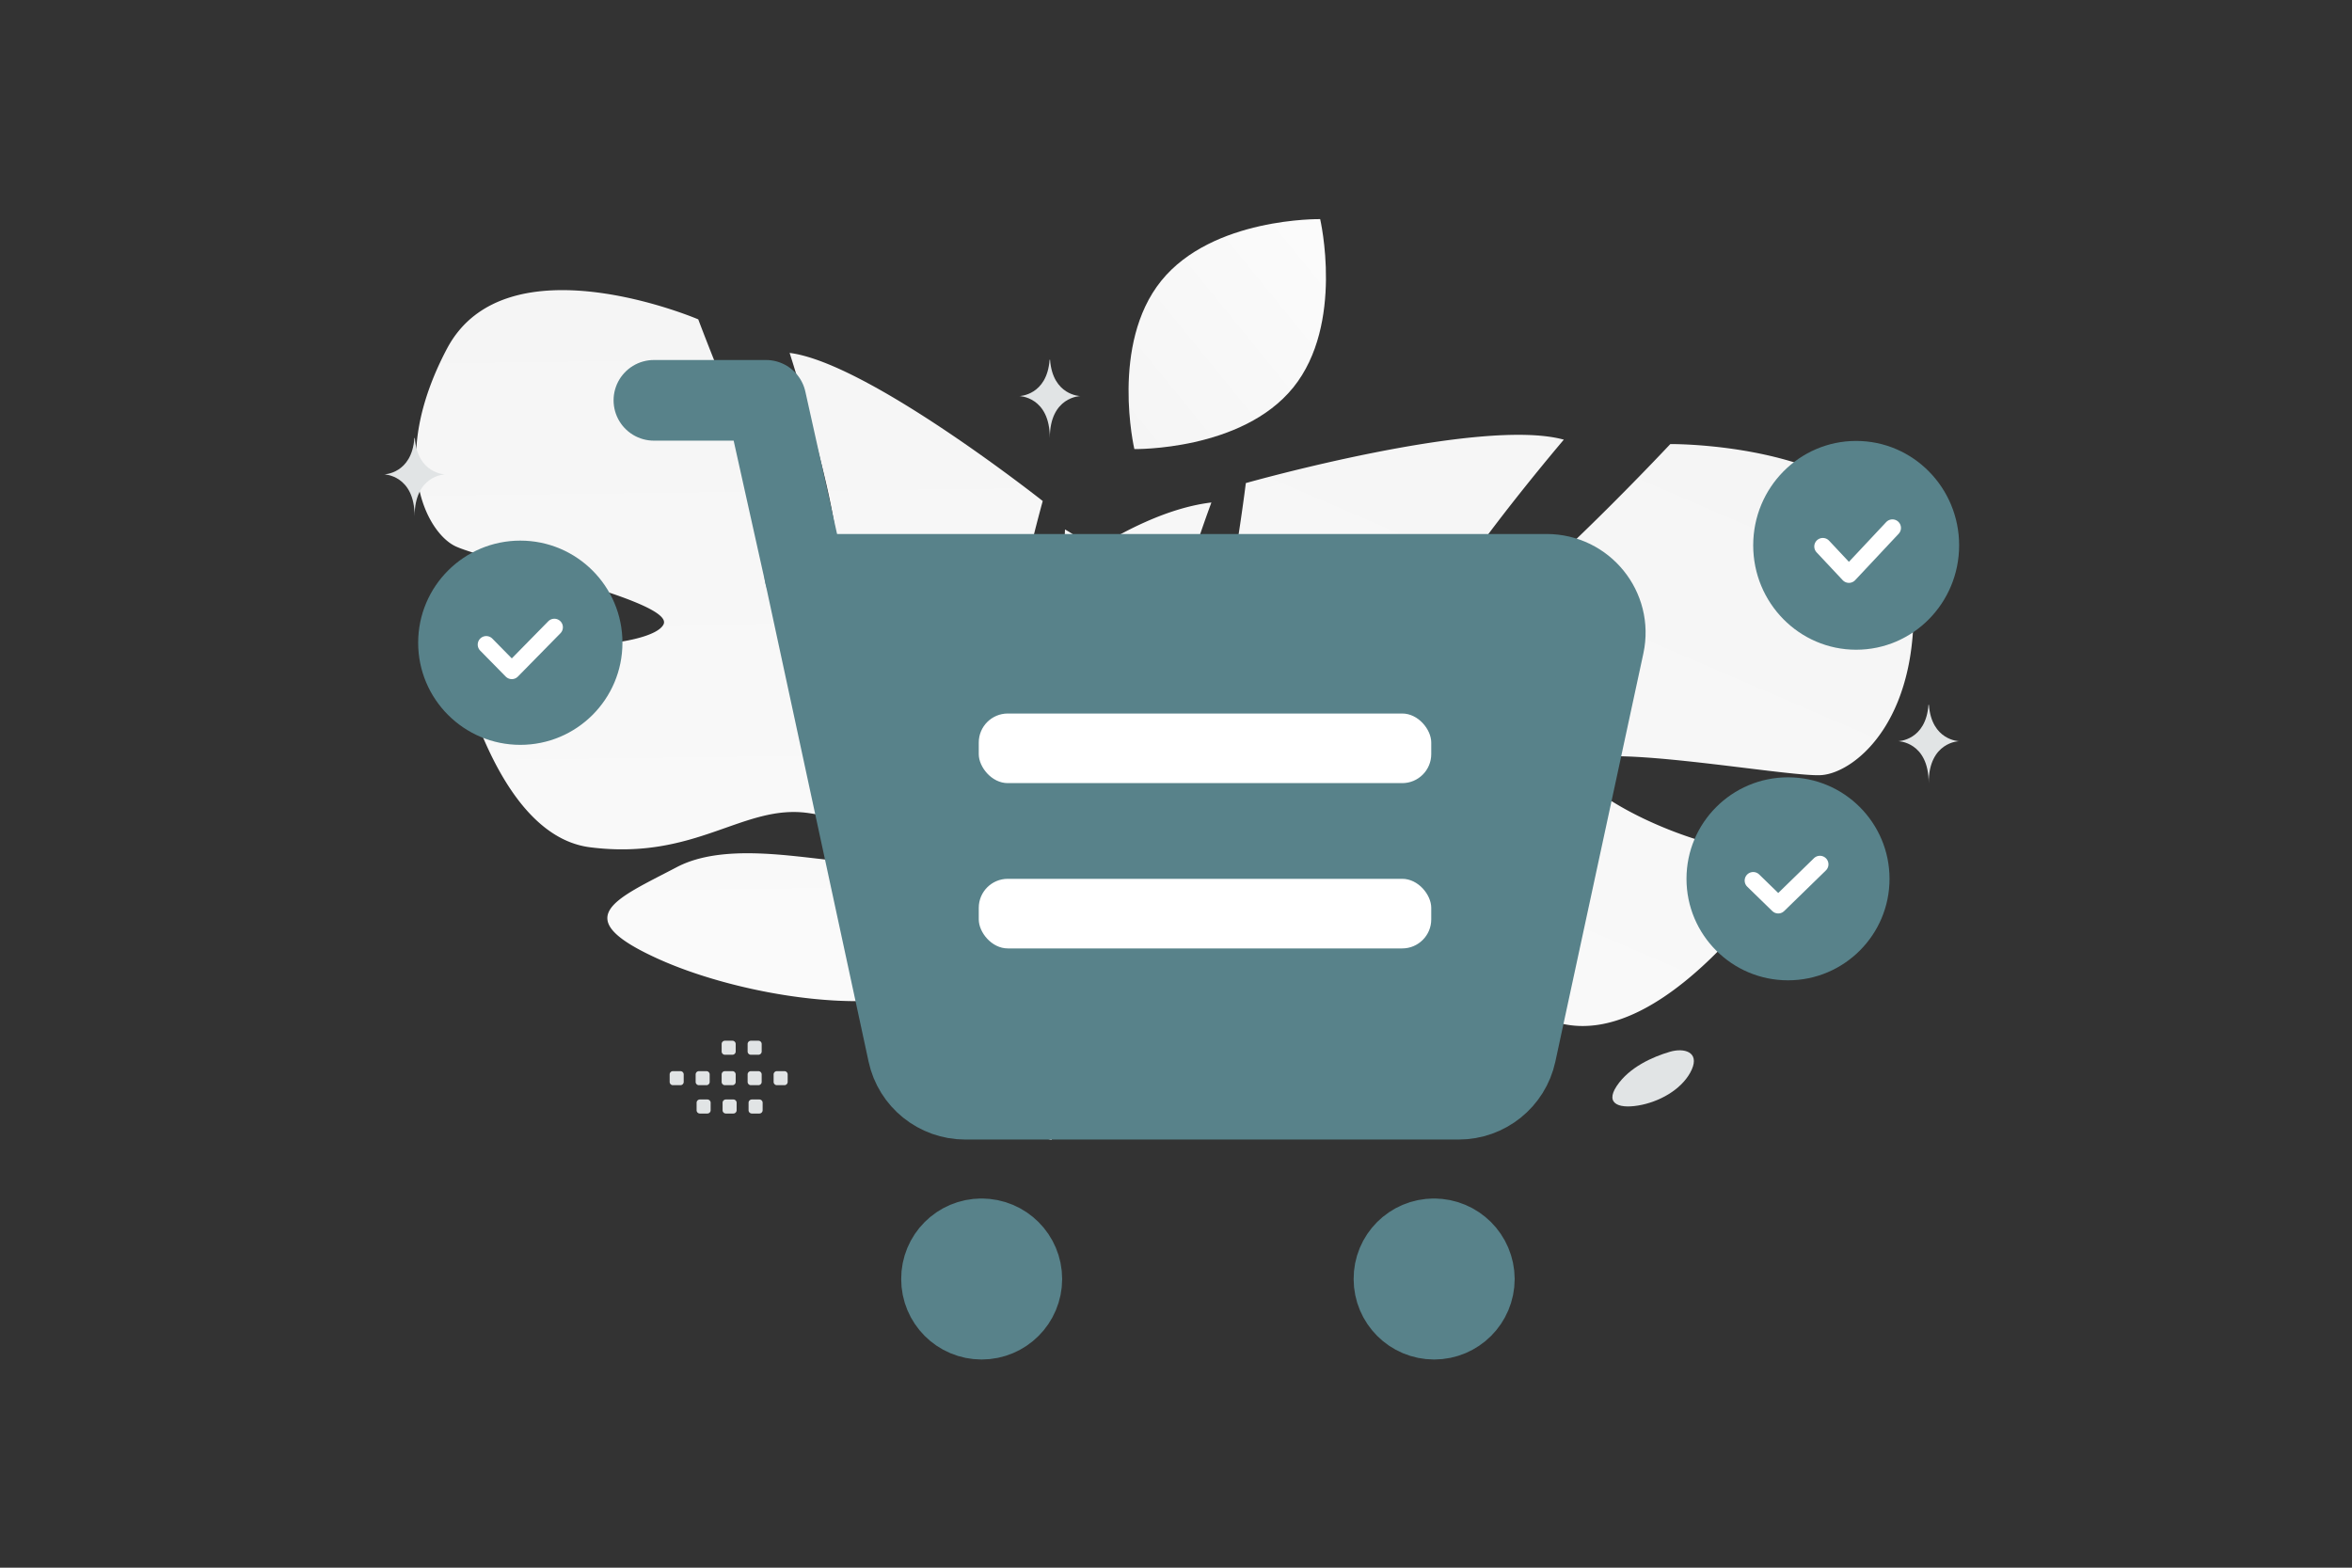 <svg width="900" height="600" viewBox="0 0 900 600" fill="none" xmlns="http://www.w3.org/2000/svg"><rect x="0" y="0" width="900" height="600" fill="#333333" stroke="none"/><path fill="transparent" d="M0 0h900v600H0z"/><path d="M731.653 221.693c-4.871-52.68-92.512-51.73-92.512-51.73s-72.963 78.015-90.098 77.195c-17.135-.82 49.36-78.888 49.36-78.888-31.946-8.793-121.682 16.623-121.682 16.623s-12.631 103.628-29.038 98.615c-16.407-5.013 15.865-91.192 15.865-91.192-33.083 3.964-68.815 35.547-68.815 35.547-47.082 53.358 23.868 111.065 23.868 111.065s-5.151 35.819-34.278 72.862c0 0-6.276 6.684-13.559 18.636l8.57 1.492a82.68 82.68 0 0 1 3.485-6.244c.007-.017.01-.025.026-.039.022-.03.033-.056.055-.086.814-1.22 1.994-2.963 3.444-5.071l.004-.008.003-.008c3.509-4.677 5.944-8.152 7.532-10.688l.01-.026c10.65-14.732 25.601-33.733 33.906-36.816 0 0-.718-1.499-1.154-4.25.371 1.355.746 2.771 1.154 4.25 9.201 33.996 81.662 52.001 123.999 50.726 42.336-1.275 26.526-15.904 7.768-38.445-18.759-22.541-65.733-25.632-78.078-35.34-12.345-9.708 8.84-13.578 35.734-6.743 26.882 6.839 35.776 36.46 79.065 48.312 43.289 11.853 91.24-65.12 91.24-65.12-32.038 4.149-83.627-22.113-83.901-32.954-.271-10.849 80.257 4.242 93.375 3.285 13.14-.957 39.523-22.279 34.652-74.96z" fill="url(#a)"/><path d="M171.015 133.489c22.557-42.78 96.173-11.263 96.173-11.263s34.246 91.453 48.99 96.766c14.745 5.313-14.024-83.919-14.024-83.919 30.034 3.771 96.85 56.683 96.85 56.683s-25.629 91.939-10.03 93.456c15.598 1.517 18.546-82.57 18.546-82.57 26.526 14.942 45.616 54.136 45.616 54.136 21.041 61.561-59.03 85.428-59.03 85.428s-8.197 32.054 3.408 73.544c0 0 2.956 7.844 4.915 20.489l-7.753-1.743a76.08 76.08 0 0 0-.754-6.494c0-.017 0-.026-.008-.042-.009-.034-.009-.059-.017-.092-.26-1.316-.645-3.202-1.131-5.489v-.017c-1.322-5.179-2.16-8.967-2.612-11.665v-.026c-3.826-16.173-9.788-37.459-15.716-42.973 0 0 1.13-1.014 2.462-3.184-.787 1.013-1.6 2.078-2.462 3.184-19.668 25.484-87.113 15.294-122.389-.62-35.275-15.914-16.813-22.727 6.908-35.188 23.721-12.462 64.439 1.391 78.254-2.481 13.816-3.872-2.704-14.565-27.79-18.219-25.077-3.645-42.953 18.252-83.629 13.09-40.677-5.162-54.182-86.969-54.182-86.969 25.579 14.732 78.304 10.634 82.332 1.575 4.027-9.067-69.203-24.545-79.938-29.95-10.751-5.414-25.546-32.666-2.989-75.447z" fill="url(#b)"/><path d="m307.934 219.811-14.829-66.594H250.22" stroke="#58828a" stroke-width="30.865" stroke-linecap="round" stroke-linejoin="round"/><path fill-rule="evenodd" clip-rule="evenodd" d="m347.452 403.067-39.518-183.256h283.891c14.287 0 24.917 13.102 21.935 27.008l-33.687 156.248c-2.22 10.29-11.348 17.634-21.934 17.634H369.364c-10.564 0-19.692-7.344-21.912-17.634z" fill="#58828a" stroke="#58828a" stroke-width="30.865" stroke-linecap="round" stroke-linejoin="round"/><path d="M548.723 478.693c-5.974 0-10.822 4.848-10.764 10.821 0 5.973 4.848 10.821 10.821 10.821 5.974 0 10.822-4.848 10.822-10.821-.029-5.973-4.877-10.821-10.879-10.821m-173.128 0c-5.974 0-10.822 4.848-10.764 10.821-.029 5.973 4.819 10.821 10.792 10.821 5.974 0 10.822-4.848 10.822-10.821s-4.848-10.821-10.85-10.821" stroke="#58828a" stroke-width="39.978" stroke-linecap="round" stroke-linejoin="round"/><path fill-rule="evenodd" clip-rule="evenodd" d="M684.187 375.195c-21.453 0-38.846-17.393-38.846-38.846 0-21.453 17.393-38.846 38.846-38.846 21.453 0 38.846 17.393 38.846 38.846 0 21.453-17.393 38.846-38.846 38.846z" fill="#58828a"/><path d="m696.396 330.8-15.951 15.538-9.577-9.321" stroke="#fff" stroke-width="6.539" stroke-linecap="round" stroke-linejoin="round"/><path fill-rule="evenodd" clip-rule="evenodd" d="M710.269 248.668c-21.759 0-39.401-17.89-39.401-39.956 0-22.066 17.642-39.956 39.401-39.956 21.76 0 39.401 17.89 39.401 39.956 0 22.066-17.641 39.956-39.401 39.956z" fill="#58828a"/><path d="m724.143 202.052-16.645 17.759-9.993-10.654" stroke="#fff" stroke-width="6.539" stroke-linecap="round" stroke-linejoin="round"/><path fill-rule="evenodd" clip-rule="evenodd" d="M199.096 285.079c-21.584 0-39.085-17.501-39.085-39.085 0-21.585 17.501-39.085 39.085-39.085 21.585 0 39.085 17.5 39.085 39.085 0 21.584-17.5 39.085-39.085 39.085z" fill="#58828a"/><path d="m212.125 240.072-16.282 16.581-9.775-9.947" stroke="#fff" stroke-width="6.539" stroke-linecap="round" stroke-linejoin="round"/><rect x="374.527" y="273.085" width="173.143" height="26.637" rx="11.099" fill="#fff"/><rect x="374.527" y="336.349" width="173.143" height="26.637" rx="11.099" fill="#fff"/><path d="M494.874 148.293c19.635-24.296 10.289-64.431 10.289-64.431s-41.178-.716-60.797 23.598c-19.635 24.297-10.305 64.413-10.305 64.413s41.178.716 60.813-23.58z" fill="url(#c)"/><path d="M738.103 269.756h-.169c-1.003 13.703-11.571 13.914-11.571 13.914s11.654.219 11.654 16.053c0-15.834 11.653-16.053 11.653-16.053s-10.564-.211-11.567-13.914zM401.807 137.679h-.17c-1.003 13.703-11.571 13.914-11.571 13.914s11.654.219 11.654 16.053c0-15.834 11.654-16.053 11.654-16.053s-10.564-.211-11.567-13.914zm-243.066 29.967h-.17C157.568 181.349 147 181.56 147 181.56s11.654.219 11.654 16.053c0-15.834 11.654-16.053 11.654-16.053s-10.564-.211-11.567-13.914zm480.257 234.899c-6.673 1.963-15.567 5.913-20.358 13.112-4.788 7.2 1.539 8.929 9.689 7.176 8.151-1.753 16.068-6.807 19.039-13.503s-2.893-8.396-8.37-6.785z" fill="#E1E4E5"/><path fill-rule="evenodd" clip-rule="evenodd" d="M257.502 409.961h2.867c.694 0 1.252.565 1.252 1.252v2.868c0 .693-.564 1.252-1.252 1.252h-2.867a1.257 1.257 0 0 1-1.252-1.252v-2.868a1.25 1.25 0 0 1 1.252-1.252zm9.942 0h2.868c.687 0 1.251.565 1.251 1.252v2.868c0 .693-.564 1.252-1.251 1.252h-2.868a1.258 1.258 0 0 1-1.252-1.252v-2.868c0-.687.565-1.252 1.252-1.252zm9.949 0h2.868c.687 0 1.251.565 1.251 1.252v2.868c0 .693-.564 1.252-1.251 1.252h-2.868a1.257 1.257 0 0 1-1.252-1.252v-2.868a1.25 1.25 0 0 1 1.252-1.252zm9.943 0h2.868c.687 0 1.252.565 1.252 1.252v2.868c0 .693-.565 1.252-1.252 1.252h-2.868a1.258 1.258 0 0 1-1.257-1.252v-2.868a1.265 1.265 0 0 1 1.257-1.252zm9.943 0h2.868c.693 0 1.257.565 1.257 1.252v2.868c0 .693-.564 1.252-1.257 1.252h-2.868a1.257 1.257 0 0 1-1.252-1.252v-2.868c0-.687.564-1.252 1.252-1.252zm-29.47 10.842h2.868c.687 0 1.251.565 1.251 1.252v2.874c0 .687-.564 1.251-1.251 1.251h-2.868a1.252 1.252 0 0 1-1.252-1.251v-2.868a1.25 1.25 0 0 1 1.252-1.258zm9.943 0h2.867c.688 0 1.252.565 1.252 1.252v2.874c0 .687-.564 1.251-1.252 1.251h-2.867a1.256 1.256 0 0 1-1.252-1.251v-2.868a1.25 1.25 0 0 1 1.252-1.258zm9.943 0h2.867c.694 0 1.258.565 1.258 1.252v2.874c0 .687-.564 1.251-1.258 1.251h-2.867a1.256 1.256 0 0 1-1.252-1.251v-2.868c0-.693.564-1.258 1.252-1.258zm-10.302-22.489h2.868c.687 0 1.251.564 1.251 1.252v2.868c0 .693-.564 1.251-1.251 1.251h-2.868a1.256 1.256 0 0 1-1.252-1.251v-2.868a1.249 1.249 0 0 1 1.252-1.252zm9.943 0h2.868c.687 0 1.252.564 1.252 1.252v2.868c0 .693-.565 1.251-1.252 1.251h-2.868a1.257 1.257 0 0 1-1.257-1.251v-2.868a1.265 1.265 0 0 1 1.257-1.252z" fill="#E1E4E5"/><defs><linearGradient id="a" x1="383.454" y1="651.593" x2="755.582" y2="-213.837" gradientUnits="userSpaceOnUse"><stop stop-color="#fff"/><stop offset="1" stop-color="#EEE"/></linearGradient><linearGradient id="b" x1="314.276" y1="618.564" x2="303.314" y2="-242.696" gradientUnits="userSpaceOnUse"><stop stop-color="#fff"/><stop offset="1" stop-color="#EEE"/></linearGradient><linearGradient id="c" x1="560.506" y1="52.817" x2="332.109" y2="238.41" gradientUnits="userSpaceOnUse"><stop stop-color="#fff"/><stop offset="1" stop-color="#EEE"/></linearGradient></defs></svg>